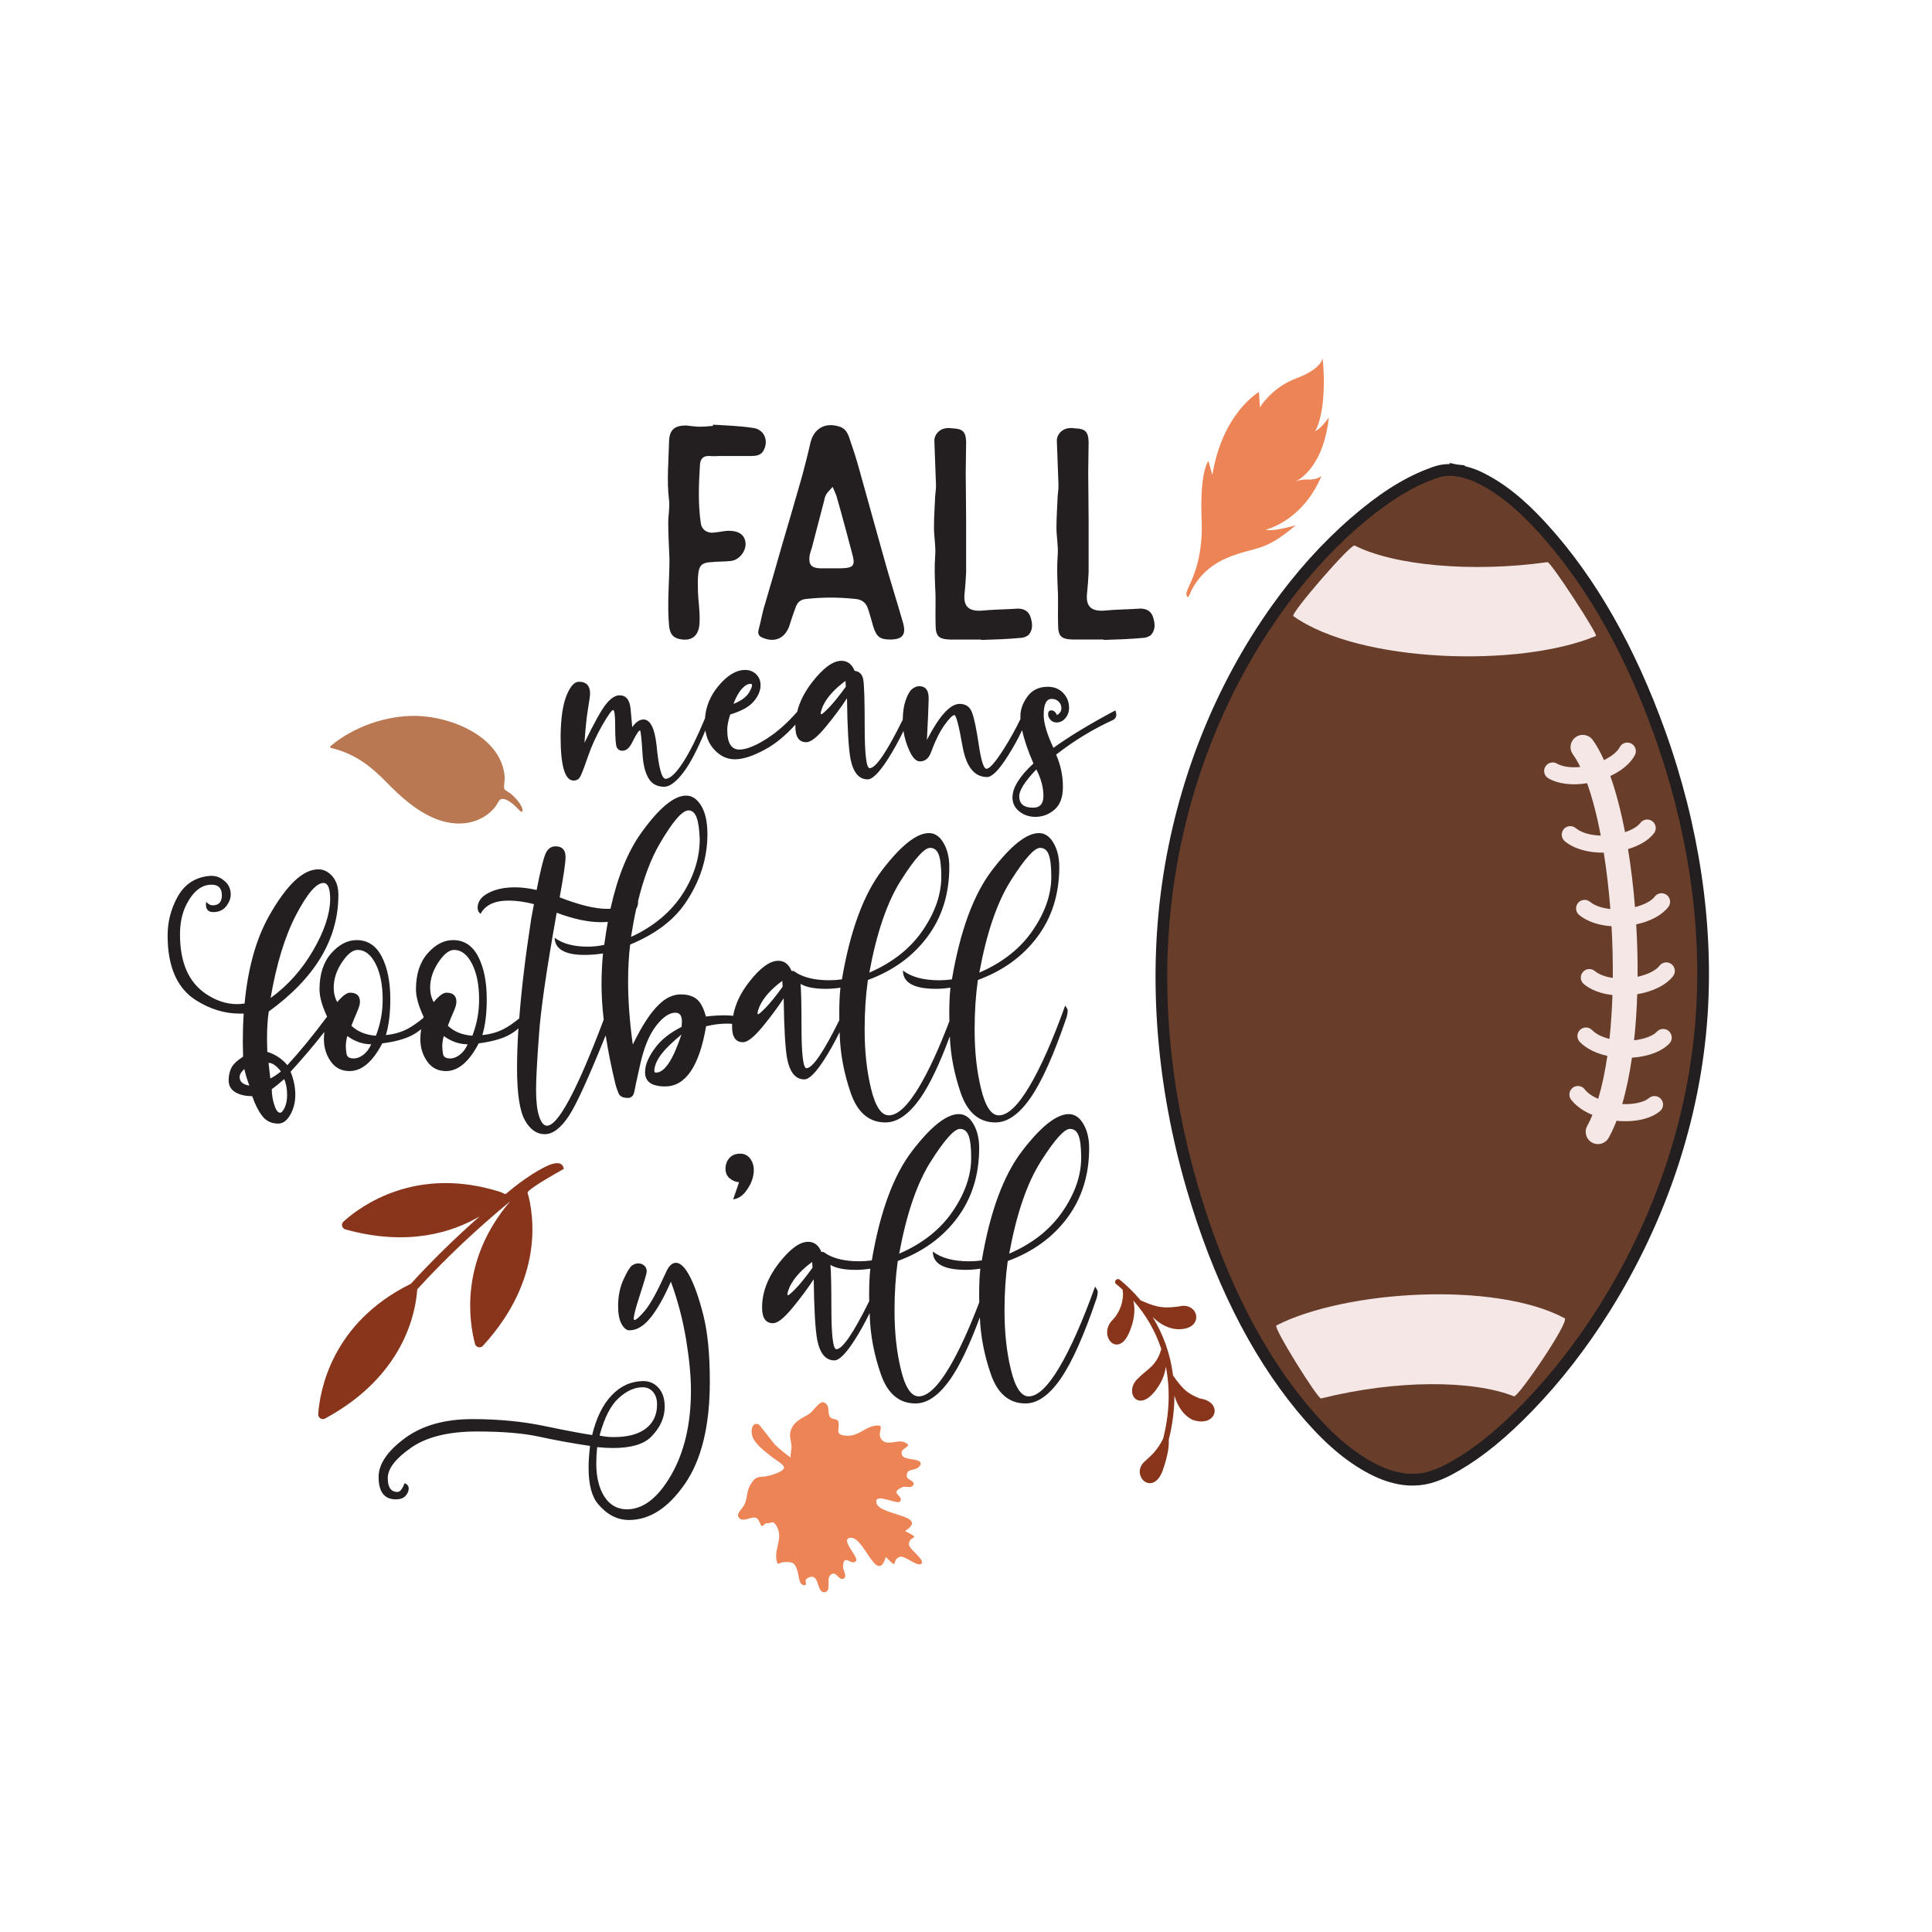 <?xml version="1.0" encoding="utf-8"?>
<!-- Generator: Adobe Illustrator 23.0.2, SVG Export Plug-In . SVG Version: 6.00 Build 0)  -->
<svg version="1.1" id="Layer_1" xmlns="http://www.w3.org/2000/svg" xmlns:xlink="http://www.w3.org/1999/xlink" x="0px" y="0px"
	 viewBox="0 0 1200 1200" style="enable-background:new 0 0 1200 1200;" xml:space="preserve">
<style type="text/css">
	.st0{fill:#231F20;}
	.st1{fill:#ED8456;}
	.st2{fill:#BA7852;}
	.st3{fill:#89351B;}
	.st4{fill:#683D2A;}
	.st5{fill:#F4E7E6;}
</style>
<path class="st0" d="M428.54,792.96c-2.99-5.74-5.89-8.61-8.7-8.61c-2.44,0-4.52,2.01-6.23,6.04c-5.38,11.85-9.71,19.72-13.01,23.63
	c-3.3,3.91-5.5,5.86-6.59,5.86c-0.25,0-0.37-0.3-0.37-0.92c0-1.83,1.1-6.17,3.3-13.01c3.17-9.77,4.76-15.14,4.76-16.12
	c0-1.58-0.52-2.84-1.56-3.75c-1.04-0.92-2.29-1.37-3.76-1.37c-1.22,0-2.47,0.43-3.76,1.28c-1.28,0.86-3.05,3.73-5.31,8.61
	c-2.26,4.89-3.39,10.44-3.39,16.67c0,4.89,0.73,8.61,2.2,11.17c1.47,2.57,3.05,3.85,4.76,3.85c4.64,0,9.07-2.66,13.28-7.97
	c4.21-5.31,8.4-12.73,12.55-22.26c4.27,11.72,7.42,23.7,9.43,35.91c2.02,12.21,3.02,22.78,3.02,31.69
	c0,20.76-4.09,38.26-12.27,52.49c-8.18,14.23-17.4,21.34-27.66,21.34c-5.98-0.12-10.63-2.81-13.92-8.06
	c-3.3-5.25-4.95-12.03-4.95-20.33c0-3.18,0.18-6.59,0.55-10.26c3.54,0.37,6.84,0.55,9.89,0.55c10.99,0,18.81-2.26,23.45-6.78
	c5.74-5.74,8.61-12.03,8.61-18.87c0-4.89-1.25-8.76-3.76-11.63c-2.5-2.87-5.71-4.3-9.62-4.3c-7.57,0.12-14.11,3.08-19.6,8.88
	c-5.5,5.8-9.53,14.01-12.09,24.64c-5.98-0.86-15.85-2.72-29.59-5.59c-13.74-2.87-28.67-4.3-44.79-4.3c-17.34,0-31.39,4-42.13,12
	c-10.75,8-16.12,15.97-16.12,23.91c0,9.28,3.54,13.92,10.63,13.92c2.81,0,4.85-0.73,6.14-2.2c1.28-1.47,1.92-2.99,1.92-4.58
	c0-1.47-0.85-2.56-2.56-3.3c-1.34,3.66-2.81,5.5-4.4,5.5c-4.03,0-6.05-2.87-6.05-8.61c0-5.86,4.83-12.15,14.47-18.87
	c9.65-6.72,23.27-10.08,40.85-10.08c16,0,28.88,1.07,38.65,3.21c9.77,2.14,20.33,4.06,31.69,5.77c-0.61,5.01-0.92,9.53-0.92,13.56
	c0,10.5,2.02,18.07,6.05,22.72c5.5,6.47,11.85,9.71,19.05,9.71c12.82,0,24.39-7.48,34.72-22.44c10.32-14.96,15.48-36.12,15.48-63.48
	c0-16.85-1.31-30.5-3.94-40.94C434.34,806.79,431.53,798.7,428.54,792.96z M384.21,868.43c4.95-4.52,9.92-6.78,14.93-6.78
	c2.68,0,4.85,0.98,6.5,2.93c1.65,1.95,2.47,4.52,2.47,7.69c0,6.47-2.32,11.48-6.96,15.02c-4.64,3.54-11.3,5.31-19.97,5.31
	c-2.93,0-5.86-0.31-8.79-0.92C375.32,880.71,379.26,872.95,384.21,868.43z M465.91,719.59c1.53,2.02,2.29,4.37,2.29,7.05
	c0,4.4-1.53,8.67-4.58,12.82c-2.2,3.18-4.95,5.01-8.24,5.5l3.66-10.63c-2.32-0.24-4.31-1.1-5.95-2.56
	c-1.65-1.47-2.47-3.42-2.47-5.86c0-2.56,0.79-4.76,2.38-6.59c1.59-1.83,3.85-2.75,6.78-2.75
	C462.34,716.57,464.38,717.57,465.91,719.59z M680.15,799.18c-7.82,21.74-15.27,38.53-22.35,50.38
	c-7.08,11.85-13.37,17.77-18.87,17.77c-4.64,0-8.31-5.47-10.99-16.4c-2.69-10.93-4.03-23.23-4.03-36.91
	c0-10.87,0.67-21.13,2.02-30.78c15.63-5.74,27.96-14.68,37-26.84c9.04-12.15,13.56-26.59,13.56-43.33c0-5.86-1.19-10.84-3.57-14.93
	c-2.38-4.09-5.4-6.14-9.07-6.14c-7.57,0-17.19,7.57-28.85,22.72c-11.66,15.14-20.06,37.86-25.19,68.15
	c-2.56,0.37-5.19,0.55-7.88,0.55c-9.77,0-17.28-2.02-22.53-6.05c0,7.57,6.84,11.36,20.52,11.36c2.81,0,5.8-0.24,8.98-0.73
	c-0.49,4.4-0.73,9.65-0.73,15.75c0,1.64,0.03,3.36,0.07,5.14c-6.51,17.08-12.76,30.65-18.75,40.66
	c-7.08,11.85-13.37,17.77-18.87,17.77c-4.64,0-8.31-5.47-10.99-16.4c-2.69-10.93-4.03-23.23-4.03-36.91
	c0-10.87,0.67-21.13,2.02-30.78c15.63-5.74,27.97-14.68,37-26.84c9.04-12.15,13.56-26.59,13.56-43.33c0-5.86-1.19-10.84-3.57-14.93
	c-2.38-4.09-5.4-6.14-9.07-6.14c-7.57,0-17.19,7.57-28.85,22.72c-11.66,15.14-20.06,37.86-25.19,68.15
	c-2.56,0.37-5.19,0.55-7.88,0.55c-8.38,0-15.08-1.49-20.13-4.45c-0.4-0.36-0.85-0.66-1.37-0.89c-0.34-0.23-0.7-0.45-1.03-0.7
	c0,0.13,0.02,0.24,0.02,0.36c-0.3-0.08-0.61-0.14-0.94-0.18c-1.71-4.15-4.46-6.23-8.24-6.23c-5.25,0-11.33,4.46-18.23,13.37
	c-6.9,8.92-10.35,18.08-10.35,27.48c0,6.47,2.26,9.71,6.78,9.71c2.81,0,6.81-3.14,12-9.43c5.19-6.29,9.62-12.24,13.28-17.86
	c0.24,18.69,0.98,31.27,2.2,37.74c1.71,8.43,5.25,12.64,10.63,12.64c2.93,0,6.99-4,12.18-12c3.42-5.27,6.66-11.06,9.73-17.36
	c0.02,0.51,0.04,1,0.07,1.51c0.37,12.09,2.66,24.21,6.87,36.36c4.21,12.15,11.39,18.23,21.53,18.23c7.45,0,14.72-5.1,21.8-15.3
	c5.78-8.32,11.84-21.05,18.19-38.19c0.47,11.72,2.73,23.48,6.81,35.26c4.21,12.15,11.39,18.23,21.53,18.23
	c7.45,0,14.72-5.1,21.8-15.3c7.08-10.2,14.59-27.02,22.53-50.47c0.37-1.59,0.55-2.81,0.55-3.66
	C681.68,801.45,681.13,800.41,680.15,799.18z M646.44,721.42c8.55-13.49,14.59-20.24,18.14-20.24c2.56,0,4.37,1.44,5.4,4.3
	c1.04,2.87,1.56,7.42,1.56,13.65c0,10.99-3.85,22.11-11.54,33.34c-7.69,11.24-18.75,19.97-33.16,26.2
	C631.36,754,637.89,734.92,646.44,721.42z M578.12,721.42c8.55-13.49,14.59-20.24,18.14-20.24c2.56,0,4.37,1.44,5.4,4.3
	c1.04,2.87,1.56,7.42,1.56,13.65c0,10.99-3.85,22.11-11.54,33.34c-7.69,11.24-18.75,19.97-33.16,26.2
	C563.03,754,569.57,734.92,578.12,721.42z M494.21,800.38c-2.69,2.75-4.28,4.12-4.76,4.12c-0.25,0-0.37-0.18-0.37-0.55
	c0-0.85,0.43-2.32,1.28-4.4c2.56-5.5,7.26-10.75,14.11-15.75l0.18,3.66C500.38,793.32,496.9,797.63,494.21,800.38z M519.49,838.02
	c-2.08,0-3.11-8.73-3.11-26.2c0-12.81-0.19-21.52-0.57-26.16c3.41,2.05,8.66,3.08,15.78,3.08c2.81,0,5.8-0.24,8.98-0.73
	c-0.49,4.4-0.73,9.65-0.73,15.75c0,1.41,0.02,2.9,0.05,4.42C530.05,828.07,523.26,838.02,519.49,838.02z"/>
<path class="st0" d="M661.59,624.63c-7.82,21.74-15.27,38.53-22.35,50.38c-7.08,11.85-13.37,17.77-18.87,17.77
	c-4.64,0-8.31-5.47-10.99-16.4c-2.69-10.93-4.03-23.23-4.03-36.91c0-10.87,0.67-21.13,2.02-30.78c15.63-5.74,27.96-14.68,37-26.84
	c9.04-12.15,13.56-26.59,13.56-43.33c0-5.86-1.19-10.84-3.57-14.93c-2.38-4.09-5.4-6.14-9.07-6.14c-7.57,0-17.19,7.57-28.85,22.72
	c-11.66,15.14-20.06,37.86-25.19,68.15c-2.57,0.37-5.19,0.55-7.88,0.55c-9.77,0-17.28-2.02-22.53-6.05
	c0,7.57,6.84,11.36,20.52,11.36c2.81,0,5.8-0.24,8.98-0.73c-0.49,4.4-0.73,9.65-0.73,15.75c0,1.64,0.03,3.36,0.07,5.14
	c-6.51,17.08-12.76,30.64-18.75,40.66c-7.08,11.85-13.37,17.77-18.87,17.77c-4.64,0-8.31-5.47-10.99-16.4
	c-2.69-10.93-4.03-23.23-4.03-36.91c0-10.87,0.67-21.13,2.02-30.78c15.63-5.74,27.96-14.68,37-26.84
	c9.04-12.15,13.56-26.59,13.56-43.33c0-5.86-1.19-10.84-3.57-14.93c-2.38-4.09-5.4-6.14-9.07-6.14c-7.57,0-17.19,7.57-28.85,22.72
	c-11.66,15.14-20.06,37.86-25.19,68.15c-2.56,0.37-5.19,0.55-7.88,0.55c-8.38,0-15.08-1.49-20.13-4.45
	c-0.4-0.36-0.85-0.66-1.37-0.89c-0.34-0.23-0.7-0.45-1.03-0.7c0,0.13,0.02,0.24,0.02,0.36c-0.3-0.08-0.61-0.14-0.94-0.18
	c-1.71-4.15-4.46-6.23-8.24-6.23c-5.25,0-11.33,4.46-18.23,13.37c-5.25,6.78-8.5,13.7-9.75,20.77c-2.09-0.16-3.95-0.25-5.54-0.25
	c-3.66,0-7.45,0.25-11.36,0.73c-1.35-4.76-2.99-8.12-4.95-10.08c-2.44-2.44-5.98-3.66-10.63-3.66c-4.89,0-9.47,2.14-13.74,6.41
	c-5.13,4.89-10.5,13.13-16.12,24.73c-1.96-14.04-2.93-27.17-2.93-39.39c0-7.94,0.43-15.51,1.28-22.72
	c15.39-6.35,26.75-14.84,34.07-25.46c9.28-13.56,13.92-27.91,13.92-43.05c0-7.57-1.28-13.46-3.85-17.68
	c-2.56-4.21-5.68-6.32-9.34-6.32c-7.57,0-16.89,7.73-27.94,23.17c-8.38,11.72-14.74,27.42-19.08,47.11
	c-0.67,0.04-1.36,0.06-2.08,0.06c-7.45,0-17.28-2.38-29.49-7.14c2.44-13.19,3.66-21.55,3.66-25.1c0-4.4-2.08-6.59-6.23-6.59
	c-2.81,0-4.89,1.56-6.23,4.67c-1.35,3.11-3.18,10.6-5.5,22.44c-4.89-1.1-9.41-1.65-13.56-1.65c-4.64,0-8.79,0.61-12.46,1.83
	c-7.08,2.44-10.63,6.11-10.63,10.99c0,1.47,0.61,2.69,1.83,3.66c2.93-5.5,8.73-8.24,17.4-8.24c4.76,0,10.01,0.73,15.75,2.2
	l-1.65,8.79c-3.61,23.38-6.1,44.11-7.49,62.21c-3.59,2.89-6.75,5.07-9.46,6.48c-3.97,2.08-8.46,3.36-13.46,3.85
	c1.83-5.98,2.75-13.37,2.75-22.17c0-10.87-1.77-19.72-5.31-26.56c-3.54-6.84-8.73-10.26-15.57-10.26c-5.74,0-11.02,2.75-15.85,8.24
	c-4.82,5.5-7.24,12.95-7.24,22.35c0,4.64,1.59,10.32,4.76,17.04c-0.06,0.25-0.12,0.49-0.18,0.74c-3.74,3.04-7.01,5.31-9.81,6.77
	c-3.97,2.08-8.46,3.36-13.46,3.85c1.83-5.98,2.75-13.37,2.75-22.17c0-10.87-1.77-19.72-5.31-26.56
	c-3.54-6.84-8.73-10.26-15.57-10.26c-5.74,0-11.02,2.75-15.85,8.24c-4.82,5.5-7.24,12.95-7.24,22.35c0,4.62,1.58,10.27,4.72,16.95
	c-8.89,11.89-17.12,21.94-24.69,30.13c-3.42-4.03-7.57-6.78-12.46-8.24l-0.18-7.69c0-7.08,0.37-12.88,1.1-17.4
	c28.82-20.88,43.23-45,43.23-72.36c0-4.88-1.25-8.76-3.76-11.63c-2.5-2.87-5.4-4.3-8.7-4.3c-9.53,0-19.72,9.65-30.59,28.94
	c-8.06,14.29-13.13,32.42-15.21,54.41c-1.96,0.25-3.48,0.37-4.58,0.37c-6.6,0-13.01-2.08-19.24-6.23c-10.87-7.21-16.3-19.54-16.3-37
	c0-6.72,1.16-12.58,3.48-17.59c4.27-8.91,9.65-13.37,16.12-13.37c4.27,0,6.41,2.2,6.41,6.59c0,4.15-1.9,6.23-5.68,6.23
	c-1.47,0-2.81-0.73-4.03-2.2l-0.18,1.65c0,3.18,1.53,4.76,4.58,4.76c3.66,0,6.47-1.4,8.43-4.21c1.59-2.2,2.38-4.46,2.38-6.78
	c0-3.66-1.47-6.6-4.4-8.79c-2.2-1.83-4.76-2.75-7.69-2.75c-1.1,0-2.26,0.12-3.48,0.37c-7.82,1.35-13.71,5.71-17.68,13.1
	c-3.97,7.39-5.95,15.24-5.95,23.54c0,19.3,5.8,32.67,17.4,40.12c8.79,5.62,17.89,8.43,27.3,8.43h2.56
	c-0.37,5.62-0.55,11.54-0.55,17.77l0.18,8.98c-3.79,2.44-6.23,4.79-7.33,7.05c-1.1,2.26-1.65,4.79-1.65,7.6
	c0,3.3,1.37,5.77,4.12,7.42c2.75,1.65,6.26,2.47,10.53,2.47c1.59,4.76,3.6,8.79,6.05,12.09c2.44,3.3,5.8,4.95,10.08,4.95
	c2.93,0,5.43-1.83,7.51-5.5c2.08-3.66,3.11-7.81,3.11-12.46c0-4.64-0.98-9.4-2.93-14.29c7.43-8.06,14.41-16.29,20.97-24.69
	c-0.18,1.61-0.27,3.12-0.27,4.54c0,5.13,1.41,9.71,4.21,13.74c2.81,4.03,6.71,6.04,11.72,6.04c7.57,0,14.35-5.74,20.33-17.22
	c7.57-0.98,13.56-2.56,17.95-4.76c2.25-1.12,4.3-2.47,6.16-4.04c-0.32,2.25-0.48,4.33-0.48,6.24c0,5.13,1.41,9.71,4.21,13.74
	c2.81,4.03,6.71,6.04,11.72,6.04c7.57,0,14.35-5.74,20.33-17.22c7.57-0.98,13.56-2.56,17.95-4.76c2.48-1.24,4.71-2.76,6.73-4.54
	c-0.58,8.91-0.87,17.15-0.87,24.69c0,15.75,1.62,26.53,4.85,32.33c3.23,5.8,7.36,8.7,12.37,8.7c5.13,0,10.26-4,15.39-12
	c4.53-7.06,12.01-23.53,22.44-49.39c1.45,9.51,3.49,19.71,6.14,30.62c0.49,1.83,1.13,3.66,1.92,5.5c0.79,1.83,2.72,2.75,5.77,2.75
	c2.2,0,3.54-1.4,4.03-4.21c0.12-0.98,1.34-6.62,3.66-16.95c2.32-10.32,5.59-18.2,9.8-23.63c4.21-5.43,8.21-8.15,12-8.15
	c2.69,0,4.03,1.83,4.03,5.5l-0.18,3.3c-7.21,3.66-12.58,7.88-16.12,12.64c-4.4,5.74-6.59,10.93-6.59,15.57
	c0,5.86,4.15,8.79,12.46,8.79c12.7,0,21.19-12.46,25.46-37.37c4.52-1.1,8.85-1.65,13.01-1.65c0.96,0,2.02,0.05,3.15,0.16
	c-0.02,0.56-0.04,1.12-0.04,1.68c0,6.47,2.26,9.71,6.78,9.71c2.81,0,6.81-3.14,12-9.43c5.19-6.29,9.62-12.24,13.28-17.86
	c0.24,18.69,0.98,31.27,2.2,37.74c1.71,8.43,5.25,12.64,10.63,12.64c2.93,0,6.99-4,12.18-12c3.42-5.27,6.66-11.06,9.73-17.36
	c0.02,0.51,0.04,1,0.07,1.51c0.37,12.09,2.66,24.21,6.87,36.36c4.21,12.15,11.39,18.23,21.53,18.23c7.45,0,14.71-5.1,21.8-15.3
	c5.78-8.32,11.84-21.05,18.19-38.19c0.47,11.72,2.73,23.48,6.81,35.26c4.21,12.15,11.39,18.23,21.53,18.23
	c7.45,0,14.71-5.1,21.8-15.3c7.08-10.2,14.59-27.02,22.53-50.47c0.37-1.59,0.55-2.81,0.55-3.66
	C663.12,626.89,662.57,625.85,661.59,624.63z M627.88,546.86c8.55-13.49,14.59-20.24,18.14-20.24c2.56,0,4.37,1.44,5.4,4.3
	c1.04,2.87,1.56,7.42,1.56,13.65c0,10.99-3.85,22.11-11.54,33.34c-7.69,11.24-18.75,19.97-33.16,26.2
	C612.8,579.44,619.33,560.36,627.88,546.86z M559.55,546.86c8.55-13.49,14.59-20.24,18.14-20.24c2.56,0,4.37,1.44,5.4,4.3
	c1.04,2.87,1.56,7.42,1.56,13.65c0,10.99-3.85,22.11-11.54,33.34c-7.7,11.24-18.75,19.97-33.16,26.2
	C544.47,579.44,551,560.36,559.55,546.86z M183.92,568.21c6.9-13.19,12.55-19.78,16.95-19.78c2.81,0,4.21,3.36,4.21,10.08
	c-0.12,9.28-3.66,19.91-10.63,31.88c-6.96,11.97-15.75,21.8-26.38,29.49C171.74,598.62,177.02,581.4,183.92,568.21z M148.84,668.96
	c0-1.59,0.98-3.23,2.93-4.95c0.73,3.3,1.77,6.72,3.11,10.26C150.86,673.66,148.84,671.89,148.84,668.96z M166.8,660.17h0.18
	c2.2,0,4.7,1.77,7.51,5.31c-2.2,1.83-4.4,3.3-6.59,4.4L166.8,660.17z M176.87,687.83c-0.98,2.2-1.96,3.3-2.93,3.3
	c-1.35,0-2.54-1.62-3.57-4.85c-1.04-3.23-1.56-6.5-1.56-9.8c2.56-1.83,5.13-3.91,7.69-6.23c1.22,2.69,1.83,5.99,1.83,9.89
	C178.34,683.07,177.85,685.63,176.87,687.83z M225.69,655.13c-2.02,1.53-4,2.29-5.95,2.29c-2.69,0-4.19-0.94-4.49-2.84
	c-0.31-1.89-0.46-3.45-0.46-4.67c0-1.95,0.3-4.09,0.92-6.41c4.76,3.42,9.71,5.13,14.84,5.13
	C229.32,651.44,227.71,653.61,225.69,655.13z M233.48,643.32c-6.35-0.49-11.42-2.57-15.21-6.23c1.22-3.17,2.41-6.07,3.57-8.7
	c1.16-2.63,1.74-4.67,1.74-6.14c0-3.78-2.08-5.68-6.23-5.68c-1.96,0-4.58,1.96-7.88,5.86c-1.47-2.68-2.2-5.68-2.2-8.98
	c0-5.37,1.71-10.63,5.13-15.75c3.42-5.13,6.66-7.69,9.71-7.69c4.52,0,8.24,2.87,11.17,8.61c2.93,5.74,4.4,13.13,4.4,22.17
	C237.69,628.6,236.29,636.11,233.48,643.32z M285.6,655.13c-2.02,1.53-4,2.29-5.95,2.29c-2.69,0-4.19-0.94-4.49-2.84
	c-0.31-1.89-0.46-3.45-0.46-4.67c0-1.95,0.3-4.09,0.92-6.41c4.76,3.42,9.71,5.13,14.84,5.13
	C289.23,651.44,287.61,653.61,285.6,655.13z M293.38,643.32c-6.35-0.49-11.42-2.57-15.21-6.23c1.22-3.17,2.41-6.07,3.57-8.7
	c1.16-2.63,1.74-4.67,1.74-6.14c0-3.78-2.08-5.68-6.23-5.68c-1.96,0-4.58,1.96-7.88,5.86c-1.47-2.68-2.2-5.68-2.2-8.98
	c0-5.37,1.71-10.63,5.13-15.75c3.42-5.13,6.66-7.69,9.71-7.69c4.52,0,8.24,2.87,11.17,8.61c2.93,5.74,4.4,13.13,4.4,22.17
	C297.59,628.6,296.19,636.11,293.38,643.32z M409.7,524.15c8.06-13.86,14.04-20.79,17.95-20.79c2.2,0,3.85,1.41,4.95,4.21
	c1.1,2.81,1.77,7.27,2.02,13.37c0,11.6-3.42,22.84-10.26,33.71c-7.33,11.6-18.14,20.7-32.42,27.3c0.95-6.18,2.03-12.02,3.25-17.52
	c0.76-1.26,1.15-2.63,1.15-4.1c0-0.22-0.02-0.44-0.04-0.65C399.79,545.37,404.26,533.52,409.7,524.15z M339.73,699.19
	c-1.96,0-3.57-1.92-4.85-5.77c-1.28-3.85-1.92-9.37-1.92-16.58c0-6.59,0.61-18.01,1.83-34.26c0.98-14.9,4.64-40.12,10.99-75.66
	c10.38,3.91,19.54,5.86,27.48,5.86c1.48,0,2.91-0.07,4.29-0.2c-0.7,3.84-1.35,7.81-1.91,11.93l-0.37,2.38
	c-3.42,0.73-6.84,1.1-10.26,1.1c-8.67,0-15.51-1.83-20.52-5.5c0.25,7.08,6.47,10.63,18.69,10.63c3.54,0,7.33-0.3,11.36-0.92
	c-0.61,6.47-0.92,12.89-0.92,19.23c0,6.78,0.45,14.08,1.35,21.91C358.38,677.24,346.64,699.19,339.73,699.19z M407.51,666.21
	c-0.73,0-1.1-0.3-1.1-0.92c0-3.17,1.53-6.78,4.58-10.81c2.56-3.3,6.66-7.26,12.27-11.91C418.01,658.34,412.76,666.21,407.51,666.21z
	 M475.65,625.82c-2.69,2.75-4.28,4.12-4.76,4.12c-0.25,0-0.37-0.18-0.37-0.55c0-0.85,0.43-2.32,1.28-4.4
	c2.56-5.5,7.26-10.75,14.11-15.75l0.18,3.66C481.82,618.77,478.34,623.07,475.65,625.82z M500.93,663.47
	c-2.08,0-3.11-8.73-3.11-26.2c0-12.81-0.19-21.52-0.57-26.16c3.41,2.05,8.66,3.08,15.78,3.08c2.81,0,5.8-0.24,8.98-0.73
	c-0.49,4.4-0.73,9.65-0.73,15.75c0,1.41,0.02,2.9,0.05,4.42C511.49,653.52,504.7,663.47,500.93,663.47z"/>
<path class="st0" d="M692.78,441.23c-15.63,8.31-28.46,16.06-38.47,23.27c-4.03-8.55-6.05-15.39-6.05-20.52
	c0-6.59,1.65-9.89,4.95-9.89c1.71,0,3.14,0.55,4.3,1.65c1.16,1.1,1.74,2.5,1.74,4.21c0,1.71-0.92,3.11-2.75,4.21
	c-0.86-1.95-2.02-2.93-3.48-2.93c-1.35,0-2.02,0.8-2.02,2.38c0,1.22,0.49,2.38,1.47,3.48c0.98,1.1,2.26,1.65,3.85,1.65
	c2.08,0,3.88-0.88,5.4-2.66c1.53-1.77,2.29-3.94,2.29-6.5c0-3.54-1.22-6.6-3.66-9.16c-2.44-2.56-5.62-3.85-9.53-3.85
	c-5.5,0-9.71,2.02-12.64,6.05c-2.93,4.03-4.4,8.12-4.4,12.27c0,0.54,0.02,1.11,0.05,1.69c-3.11,6.45-6.61,12.73-10.49,18.83
	c-5.13,8.06-8.67,12.09-10.63,12.09c-1.71,0-3.3-4.95-4.76-14.84c-1.47-9.89-2.87-16.61-4.21-20.15c-1.35-3.54-3.91-5.31-7.69-5.31
	c-5.86,0-12.64,7.45-20.33,22.35c0.61-11.36,0.98-19.97,1.1-25.83c0-5.01-1.96-7.51-5.86-7.51c-1.47,0-2.93,0.58-4.4,1.74
	c-1.47,1.16-2.81,3.48-4.03,6.96c-1.14,3.25-1.74,7.29-1.82,12.09c-9.9,20.08-16.75,30.13-20.53,30.13c-2.08,0-3.11-8.73-3.11-26.2
	c0-16.24-0.31-25.92-0.92-29.04c-0.61-3.11-2.38-4.85-5.31-5.22c-1.71-4.15-4.46-6.23-8.24-6.23c-5.25,0-11.33,4.46-18.23,13.37
	c-4.64,6-7.72,12.11-9.24,18.33c-6.16,6.95-12.31,12.42-18.43,16.38c-7.27,4.7-13.1,7.05-17.49,7.05c-2.44,0-4.31-1.01-5.59-3.02
	c-1.28-2.02-1.92-5.16-1.92-9.43c0-2.32,0.61-5.43,1.83-9.34c6.96-2.08,11.84-4.79,14.66-8.15c2.81-3.36,4.21-6.69,4.21-9.98
	c0-2.81-0.92-5.1-2.75-6.87c-1.83-1.77-4.09-2.66-6.78-2.66c-5.62,0-11.21,3.36-16.76,10.08c-4.95,5.99-7.69,12.65-8.23,19.99
	c-4.7,11.31-9.07,20.15-13.11,26.54c-4.64,7.33-8.43,10.99-11.36,10.99c-2.44,0-4.34-7.14-5.68-21.43
	c-1.22-10.26-3.91-15.39-8.06-15.39c-2.44,0-4.76,1.59-6.96,4.76l-1.1-11.91c-0.61-5.25-2.87-7.88-6.78-7.88
	c-2.69,0-5.5,1.83-8.43,5.5c-2.93,3.66-7.39,11.66-13.37,24c0.61-9.04,1.34-16.09,2.2-21.16c0.85-5.07,1.28-8.21,1.28-9.43
	c0-4.88-2.32-7.33-6.96-7.33c-2.81,0-5.38,2.87-7.69,8.61c-2.32,5.74-3.54,14.23-3.66,25.46c0,18.2,2.68,27.3,8.06,27.3
	c1.71,0,2.99-0.64,3.85-1.92c0.85-1.28,2.47-5.4,4.85-12.37c2.38-6.96,5.4-13.62,9.07-19.97c3.66-6.35,5.92-9.53,6.78-9.53
	c0.85,0,1.28,3.18,1.28,9.53c0,7.94,0.37,12.55,1.1,13.83c0.73,1.28,1.83,1.92,3.3,1.92c2.32,0,4.27-1.53,5.86-4.58
	c2.69-5.37,4.4-8.06,5.13-8.06c0.49,0,1.04,5.07,1.65,15.21c0.37,6.11,1.59,10.93,3.66,14.47c2.08,3.54,5.31,5.31,9.71,5.31
	c3.66,0,7.88-3.27,12.64-9.8c3.88-5.32,8.21-13.72,12.99-25.17c0.7,4.58,2.44,8.45,5.24,11.61c3.72,4.21,8.09,6.32,13.1,6.32
	c5.13,0,11.51-2.11,19.14-6.32c6.29-3.47,12.44-8.57,18.44-15.24c-0.01,0.41-0.03,0.82-0.03,1.23c0,6.47,2.26,9.71,6.78,9.71
	c2.81,0,6.81-3.14,12-9.43c5.19-6.29,9.62-12.24,13.28-17.86c0.24,18.69,0.98,31.27,2.2,37.74c1.71,8.43,5.25,12.64,10.63,12.64
	c2.93,0,6.99-4,12.18-12c3.54-5.46,6.9-11.5,10.08-18.07c0.63,4.31,1.94,8.6,3.94,12.85c1.95,4.03,4.03,6.05,6.23,6.05
	c3.17,0,5.43-1.77,6.78-5.31c2.81-7.57,5.68-13.37,8.61-17.4s4.95-6.05,6.05-6.05s2.78,6.41,5.04,19.24
	c2.26,12.82,7.36,19.24,15.3,19.24c3.05,0,7.33-4.33,12.82-13.01c3.6-5.69,6.57-11.05,8.91-16.11c1.23,5.79,3.57,12.68,7.03,20.69
	c-8.67,8.06-13.01,15.08-13.01,21.07c0,3.54,1.41,6.44,4.21,8.7c2.81,2.26,6.17,3.39,10.08,3.39c4.4,0,8.33-1.5,11.82-4.49
	s5.22-7.72,5.22-14.2c0-6.84-1.41-13.49-4.21-19.97c11.11-8.67,22.96-15.88,35.54-21.62c1.22-0.73,1.83-1.77,1.83-3.11
	C693.33,443.12,693.14,442.21,692.78,441.23z M460.77,427.85c1.89-2.08,3.69-3.11,5.4-3.11c0.61,0,0.92,0.31,0.92,0.92
	c0,0.73-0.37,1.77-1.1,3.11c-1.59,3.54-5.07,6.35-10.44,8.43C457.13,433.05,458.87,429.93,460.77,427.85z M514.9,439.49
	c-2.69,2.75-4.28,4.12-4.76,4.12c-0.25,0-0.37-0.18-0.37-0.55c0-0.85,0.43-2.32,1.28-4.4c2.56-5.5,7.26-10.75,14.11-15.75l0.18,3.66
	C521.06,432.43,517.58,436.74,514.9,439.49z M641.67,501.68c-5.74,0-8.61-2.38-8.61-7.14c0-3.66,3.54-9.22,10.63-16.67
	c2.93,5.74,4.4,11.24,4.4,16.49C648.08,499.24,645.94,501.68,641.67,501.68z"/>
<path class="st0" d="M434.77,288.53c-0.76,12.13-1.26,24.27,0.51,36.4c0.51,4.04,4.04,6.57,8.59,5.81c3.29-0.25,6.57-1.26,9.86-1.01
	c6.07,0.25,9.35,3.29,9.35,8.34c0,4.8-4.3,9.86-9.1,10.36c-4.3,0.51-8.34,0.25-12.64,0.76c-5.06,0.25-7.08,2.02-7.58,6.83
	c-0.51,3.79-0.25,7.84-0.25,11.63c0.25,6.07,1.26,12.13,1.01,18.2c0,7.08-3.03,12.13-10.62,11.38c-5.31-0.51-7.84-3.03-8.34-8.59
	c-1.26-13.9,0.25-27.55,0.25-41.46c-0.25-7.58-0.76-14.91-0.76-22.5c0-4.55,1.01-9.35,0.51-13.9c-1.52-12.39-0.25-24.52,0-36.65
	c0.25-7.08,3.29-9.86,10.62-9.86c2.78,0.25,5.56,0.76,8.34,0.76c2.78,0,5.56-0.25,8.34-0.51c0-0.25,0-0.51,0-0.76
	c8.34,0.51,16.68,0.76,24.77,2.02c6.83,0.76,9.86,7.58,6.83,13.65c-1.52,3.29-4.55,3.79-7.84,3.79c-6.32,0-12.64,0-19.21,0
	c-2.02,0-4.3,0.25-6.57,0C437.05,282.97,435.03,284.74,434.77,288.53z M560.91,386.86c2.02,7.33-0.25,10.36-8.09,10.36
	c-6.32,0-8.34-1.77-10.36-7.84c-1.01-3.54-2.02-7.33-3.29-11.12c-1.26-4.3-4.3-6.07-8.59-6.32c-9.86-1.01-19.46-1.01-29.07,0
	c-4.04,0.25-6.07,1.77-7.33,5.31c-1.52,4.04-2.78,7.84-4.04,11.88c-2.78,7.33-8.85,10.11-16.18,7.08c-2.27-0.76-3.54-2.27-2.78-5.06
	c1.26-4.55,2.02-9.1,3.29-13.65c3.79-12.89,7.58-25.78,11.12-38.42c4.3-14.66,8.59-29.07,12.64-43.48
	c1.77-6.57,3.54-13.4,5.06-20.22c2.02-9.1,9.1-13.4,18.2-10.36c3.29,1.01,4.8,3.54,5.81,6.32c2.28,6.57,4.55,13.4,6.32,19.97
	c4.8,16.94,9.35,33.87,14.16,50.81C551.81,357.04,556.61,371.95,560.91,386.86z M529.31,343.89c-3.03-11.38-6.07-23-9.35-34.38
	c-0.51-2.27-1.77-4.55-2.78-7.08c-4.3,4.55-4.55,4.8-5.56,9.61c-2.53,9.35-4.8,18.71-7.33,28.06c-0.51,1.77-1.26,3.54-1.52,5.56
	c-0.51,5.06,1.26,7.08,6.32,7.33c4.55,0,9.1,0,13.4,0C530.32,352.74,531.34,351.22,529.31,343.89z M632.19,378.02
	c-7.33,0.51-14.91,0.51-22.5,1.26c-7.84,0.51-11.37-2.53-10.62-10.36c0.51-4.55,0.76-8.85,1.01-13.4c0-10.62,0-21.49,0-32.1
	c0-10.11-0.25-19.97-0.25-29.83c0-6.57,0.25-12.89,0.25-19.21c-0.25-6.57-2.28-8.09-8.85-8.34c-1.26-0.25-2.78-0.25-4.04,0
	c-3.79,0.51-7.08,4.04-6.83,8.09c0.25,9.1,0.76,18.2,1.01,27.3c0,2.02-0.25,4.3-0.51,6.57c-0.25,6.57-0.76,13.14-0.76,19.72
	c0,5.81,1.26,11.63,0.76,17.44c-0.51,6.57-0.25,13.14,0,19.97c0.51,7.33,0,14.91,0.25,22.5c0,7.58,1.77,9.35,9.1,9.61
	c6.57,0,12.89,0,19.21,0v0.25c8.09-0.25,16.18-0.51,24.27-1.26c1.77,0,4.04-0.76,5.31-2.02c2.78-3.29,2.28-7.33,1.01-11.12
	C638.76,379.53,635.98,378.02,632.19,378.02z M716.11,383.07c-1.26-3.54-4.04-5.06-7.84-5.06c-7.33,0.51-14.91,0.51-22.5,1.26
	c-7.84,0.51-11.38-2.53-10.62-10.36c0.5-4.55,0.76-8.85,1.01-13.4c0-10.62,0-21.49,0-32.1c0-10.11-0.25-19.97-0.25-29.83
	c0-6.57,0.25-12.89,0.25-19.21c-0.25-6.57-2.28-8.09-8.85-8.34c-1.26-0.25-2.78-0.25-4.04,0c-3.79,0.51-7.08,4.04-6.83,8.09
	c0.25,9.1,0.76,18.2,1.01,27.3c0,2.02-0.25,4.3-0.51,6.57c-0.25,6.57-0.76,13.14-0.76,19.72c0,5.81,1.26,11.63,0.76,17.44
	c-0.51,6.57-0.25,13.14,0,19.97c0.51,7.33,0,14.91,0.25,22.5c0,7.58,1.77,9.35,9.1,9.61c6.57,0,12.89,0,19.21,0v0.25
	c8.09-0.25,16.18-0.51,24.27-1.26c1.77,0,4.04-0.76,5.31-2.02C717.88,390.91,717.37,386.86,716.11,383.07z"/>
<path class="st1" d="M495.6,976.81c0.44,1.67,0.82,6.79,2.78,7.48c4.29,1.52,0.57-2.56,2.85-3.9c8.39-4.94,5.4,9.49,11.14,8.52
	c4.83-0.82-0.45-10.22,4.93-11.49c2.4-0.57,4.23,4.65,6.88,2.96c2.19-1.39-0.66-5.35-0.58-7.12c0.43-9.09,4.8-0.5,8.04-3.6
	c2.18-2.08-9.3-12.75-4.21-14.36c8.99-2.85,17.04,30.23,22.79,11.77c8.62,8.86,2.86,1.81,8.72-0.11c3.15-1.03,11.24,6.88,13.53,4.15
	c2-2.38-7.91-8.97-7.92-11.86c-0.02-6.12,8.82-2.57-2.39-8.28c15.97-10.53-17.97-9.26-17.92-18.35c0.03-5.36,13.63,2.46,15-0.18
	c1.93-3.72-7.25-4.97,1.25-8.74c1.88-0.83,5.75,1.15,6.84-1.49c1.02-2.48-3.91-3.13-4.08-4.94c-0.58-5.99,5.19-2.99,7.92-6.62
	c3.8-5.07-8.8-3.44-10.59-6.33c-3.33-5.38,8.13-5.44,1.08-8.55c-3.96-1.75-10.69,2.53-14.07-1.58c-3.67-4.45,3.62-10.12-4.66-8.54
	c-6.01,1.14-9.72,6.32-16.71,6.12c-9.39-0.28-3.47-5.03-5.9-9.5c-0.38-0.71-3.55-0.81-4.48-1.82c-2.07-2.25-0.54-5.64-2.18-7.84
	c-3.91-5.26-7.15,3.35-11.74,6.05c-4.14,2.43-8.61,4.2-10.59,9.36c-1.5,3.9,0.1,6.53,0.32,10.45c0.07,1.17-0.94,5.74-0.49,6.87
	c-3.46-2.38-6.44-4.87-9.55-7.77c-1.68-1.57-9.71-12.82-10.77-13.06c-4.18-0.95-4.52,4.63-3.48,7.72c1.68,4.98,8.1,9.45,12,12.67
	c1.64,1.35,7.82,4.83,7.62,6.76c-0.23,2.31-7.47,4.49-9.18,4.9c-6.5,1.58-7.91-0.74-11.68,5.62c-2.59,4.36-1.64,7.46-3.66,12.16
	c-1.31,3.06-6.39,6.32-2.86,8.94c2.87,2.13,7.49-2.01,10.48-0.26c1.29,0.76,2.52,4.63,2.88,4.72c1.54,0.4,1.78-1.65,3-1.6
	c3.97,0.16,4.09-2.38,6.62,2.23c3.74,6.8-1.39,13.41-0.4,19.78c0.83,5.34,1.25,2.2,4.97,2.09
	C492.71,970.06,494.03,970.73,495.6,976.81z"/>
<path class="st2" d="M324.53,503.58c0.26-3.42-4.99-8.73-7.27-10.57c-0.87-0.7-1.91-1.17-2.74-1.84c-1.56-1.28-1.13-0.3-1.36-2.02
	c-0.26-2.08,0.48-4.53,0.3-6.72c-2.04-24.99-33.31-37.32-54.73-37.78c-18.71-0.39-39.04,6.67-53.45,18.77
	c-0.34,0.28-0.29,0.98,0.2,1.09c14.44,3.44,24.46,10.95,34.59,21.38c8.74,8.99,18.79,18.02,30.57,22.7
	c9.23,3.67,19.89,4.27,28.79-0.6c3.35-1.84,6.32-4.36,8.6-7.44c1.22-1.65,1.82-4.23,3.87-4.31c3.74-0.14,8.52,4.64,10.62,6.99
	c0.36,0.4,0.69,0.66,1.18,0.92C324.03,504.32,324.5,503.97,324.53,503.58z"/>
<path class="st3" d="M255.03,797.46c0.02-0.02,0.07,0,0.1-0.02c13.39-14.66,27.69-28.62,42.78-41.92
	c-16.35,9.63-44.25,19-83.39,8.08c-2.15-0.61-2.83-3.39-1.16-4.88c10.72-9.68,45.2-35.02,97.49-18.35c1.13,0.36,2.83,1.67,3.49,1.09
	c5.5-4.73,17.42-14.07,27.33-18.07c6.95-2.45,8.16,0.56,8.51,2.65c-15.9,8.84-22.76,13.77-22.49,14.73
	c3.74,13.12,10.64,53.34-27.76,95.16c-1.52,1.65-4.32,0.99-4.88-1.16c-3.53-13.17-9.91-51.54,21.88-88.64
	c-20.65,17.08-40.05,35.27-57.78,54.68c-0.91,14.14-7.96,53.64-57.26,80.27c-1.97,1.06-4.39-0.48-4.25-2.71
	C198.66,863.97,205.84,821.78,255.03,797.46z"/>
<path class="st1" d="M786.25,328.98c4.15,1.51,18.57-2.72,18.57-2.72c-20.33,17.23-24.1,12.66-42.39,20.15
	c-18.3,7.49-23.38,22.62-23.38,22.62s-1.6,3.98-2.17,0.17c-0.59-3.79,10.79-15.99,9.48-46.46c-1.27-30.48,4.24-36.41,4.24-36.41
	l2.44,8.64c6.28-38.54,28.92-51.51,28.92-51.51l0.58,9.59c0,0,7.24-12.38,22.85-18.17c15.6-5.79,16.14-12.48,16.14-12.48
	c3.11,34.02-4.72,45.52-4.72,45.52c4.62-2.47,8.49-8.62,8.53-8.63c-2.99,28.83-16.85,37.82-20.44,39.69
	c1.2-0.51,3.69-1.24,7.68-1.12c5.86,0.18,8.25-2.3,8.25-2.3C808.99,323.77,786.25,328.98,786.25,328.98z"/>
<path class="st3" d="M714.14,921.24c1.82,0.03,5.26-0.89,7.84-7.29c3.81-10.87,4.13-16.08,3.95-19.72
	c2.34-9.27,3.52-18.48,3.52-27.42c1.68,5.65,4.92,11.87,11.2,15.05c4.91,1.74,9.35,1.26,11.92-1.24c1.71-1.67,2.29-3.99,1.57-6.16
	c-1.03-3.1-4.34-5.23-9.06-5.88c-7.22-3.16-9.63-4.54-16.46-14.23c-1.67-13.16-5.94-25.35-12.71-36.31
	c4.44,4.25,10.43,7.98,17.52,7.53c4.55-0.25,7.85-2.06,9.09-4.98c0.99-2.31,0.52-4.97-1.2-6.94c-2.06-2.36-5.51-3.17-9.17-2.18
	c-7.81,0.92-12.14,1.45-23.34-3.67l-0.39-0.18c-3.89-4.67-8.21-8.95-12.86-12.75c-0.4-0.33-0.9-0.47-1.36-0.4
	c-0.13,0.02-0.26,0.05-0.37,0.09c-0.64,0.25-1.12,0.82-1.22,1.44c-0.1,0.57,0.13,1.1,0.62,1.5c1.43,1.17,2.76,2.39,4.07,3.57
	c0.9,6.66-1.49,13.83-6.25,18.76c-3.79,3.76-3.9,8.21-2.74,11.11c1.01,2.53,3.02,4.14,5.24,4.17c1.67,0.04,4.86-0.82,7.58-6.91
	c3.33-7.45,4.27-14.31,2.79-20.41c7.85,8.84,13.71,18.97,17.38,30.11c-2.09,7.71-5.86,10.82-9.84,14.11
	c-1.44,1.2-2.94,2.43-4.37,3.9c-3.74,3.23-4.38,7.18-3.72,9.82c0.54,2.16,2.02,3.69,3.94,4.12c1.7,0.37,5.26,0.16,9.82-5.45
	c3.98-4.92,6.35-10.13,7.01-15.53c2.78,14.27,2.23,29.24-1.66,44.62c-3.44,7.01-7.24,10.41-9.77,12.65
	c-0.65,0.58-1.22,1.09-1.69,1.57c-2.8,2.42-3.79,5.78-2.65,8.97C709.32,919.38,711.64,921.21,714.14,921.24z"/>
<path class="st0" d="M1034.11,453.47c-18.54-51.45-42.72-93.99-71.88-126.41c-9.6-10.68-22.79-24.04-39.67-32.7
	c-3.53-1.81-5.32-2.61-8.98-3.79c-1.3-0.42-2.58-0.79-3.84-1.1l0.04-0.45l-4.89-0.51l-4.38-0.95l-0.17,0.68
	c-5.42-0.01-9.18,1.27-14.12,3.19c-15.19,5.89-30.22,15.55-47.3,30.39c-17.81,15.47-34.36,33.89-49.18,54.74
	c-35.53,49.98-59.05,109.61-68,172.44c-8.61,60.37-3.3,126,15.34,189.8c16.33,55.87,39.4,102.16,68.58,137.56
	c14.43,17.51,27.75,29.41,41.91,37.44c7.49,4.25,13.78,6.67,21.03,8.1c1.95,0.38,3.98,0.64,6.06,0.75c4.7,0.26,9.43-0.2,13.78-1.35
	c6.92-1.95,12.11-4.55,18.24-8.13c14.66-8.54,29.06-20.33,45.29-37.1c17.33-17.9,33.38-38.55,47.71-61.37
	c35.4-56.39,56.45-119.74,60.88-183.2C1064.56,574.17,1055.41,512.6,1034.11,453.47z"/>
<path class="st4" d="M993.48,810.83c-13.53,21.55-29.06,41.87-46.77,60.17c-13.09,13.52-27.4,26.36-43.72,35.87
	c-5.74,3.35-10.48,5.7-16.54,7.4c-5.2,1.38-11.26,1.48-16.43,0.46c-7.01-1.38-12.7-3.81-18.84-7.29
	c-15.61-8.85-28.55-21.99-39.88-35.73c-32-38.84-53.19-86.99-67.2-134.96c-17.59-60.2-24-124.46-15.12-186.71
	c8.65-60.65,31.18-119.24,66.73-169.23c13.89-19.54,29.9-37.72,48.02-53.46c13.39-11.63,28.5-22.63,45.15-29.1
	c5.99-2.32,8.9-3.12,15.03-2.49c-0.52-0.04,2.19,0.38,2.82,0.52c1.55,0.34,3.09,0.76,4.6,1.25c3.16,1.02,4.63,1.67,7.89,3.34
	c14.54,7.46,26.73,19.03,37.57,31.09c31.79,35.35,54.42,79.53,70.44,124c20.11,55.83,30.17,115.7,26.03,175.05
	C1048.81,694.73,1027.37,756.83,993.48,810.83z"/>
<path class="st5" d="M1038.3,645.19c-0.15,1.09-0.63,2.09-1.38,2.89c-4.68,5-13.25,8.23-23.29,8.87
	c-1.51,10.42-3.51,20.14-6.05,28.81c7.11,0.29,13.58-1.11,16.62-3.71c1.48-1.27,3.47-1.57,5.19-0.98c0.86,0.3,1.65,0.82,2.29,1.56
	c1.12,1.31,1.53,3.09,1.11,4.75c-0.27,1.06-0.85,2.01-1.69,2.72c-5.7,4.88-15.8,7.13-27.04,6.04c-1.48,3.81-3.1,7.35-4.86,10.54
	c-2.03,3.68-6.66,5.03-10.35,2.99s-5.03-6.65-2.99-10.35c1.15-2.09,2.23-4.37,3.25-6.81c-5.58-2.31-10.18-5.54-13.21-9.43
	c-1.8-2.31-1.38-5.64,0.92-7.44c2.31-1.8,5.64-1.38,7.44,0.92c1.83,2.35,4.76,4.39,8.39,5.95c2.39-7.9,4.28-16.9,5.7-26.67
	c-7.05-1.56-13.07-4.54-17.07-8.64c-2.04-2.09-2-5.46,0.09-7.5c2.09-2.04,5.46-2,7.5,0.09c2.4,2.46,6.22,4.35,10.8,5.48
	c0.93-8.7,1.55-17.84,1.85-27.22c-7.11-0.82-13.36-3.15-17.73-6.77c-2.25-1.87-2.56-5.21-0.7-7.47c1.87-2.25,5.21-2.56,7.47-0.7
	c2.62,2.17,6.56,3.64,11.18,4.29c0.09-10.62-0.18-21.42-0.79-32.1c-8.1-0.54-15.25-2.96-20.11-6.99c-2.25-1.87-2.56-5.21-0.7-7.47
	c1.87-2.25,5.21-2.56,7.47-0.7c2.89,2.39,7.38,3.93,12.61,4.46c-0.95-12.11-2.34-23.92-4.1-34.99c-9.76,0.11-18.53-2.41-24.19-7.1
	c-2.25-1.87-2.56-5.21-0.7-7.47c1.87-2.25,5.21-2.56,7.47-0.7c3.42,2.83,9.08,4.48,15.57,4.66c-2.36-12.32-5.21-23.42-8.51-32.54
	c-9.2,1.54-17.84,0.51-24-2.99c-2.54-1.45-3.43-4.69-1.98-7.23c1.45-2.54,4.69-3.43,7.23-1.98c3.53,2.01,8.74,2.72,14.52,2.1
	c-1.47-2.99-3-5.62-4.6-7.82c-1.52-2.1-1.81-4.71-1.02-6.99c0.5-1.42,1.41-2.7,2.72-3.65c3.41-2.47,8.17-1.7,10.64,1.71
	c2.47,3.41,4.8,7.63,6.99,12.5c4.7-2.3,8.33-5.2,9.75-7.98c0.89-1.74,2.61-2.78,4.43-2.88c0.91-0.05,1.84,0.13,2.71,0.57
	c1.53,0.78,2.59,2.27,2.84,3.97c0.16,1.09-0.03,2.18-0.53,3.16c-2.58,5.06-8.06,9.68-15.26,13.05c3.55,10.01,6.61,21.86,9.12,34.86
	c4.36-1.44,7.84-3.48,9.54-5.73c1.18-1.56,3.05-2.28,4.86-2.07c0.9,0.11,1.79,0.45,2.57,1.03c1.37,1.04,2.16,2.68,2.11,4.4
	c-0.03,1.1-0.4,2.14-1.07,3.02c-3.25,4.3-9,7.76-16.14,9.87c1.87,11.46,3.33,23.62,4.34,36.05c5.6-1.43,10.21-3.82,12.24-6.52
	c1.18-1.56,3.05-2.28,4.86-2.07c0.9,0.11,1.79,0.45,2.57,1.03c1.37,1.04,2.16,2.68,2.11,4.4c-0.04,1.1-0.4,2.14-1.07,3.02
	c-3.81,5.05-11.07,8.94-19.96,10.85c0.64,10.83,0.93,21.77,0.85,32.56c6.21-1.37,11.4-3.92,13.6-6.84c1.18-1.56,3.05-2.28,4.86-2.07
	c0.9,0.11,1.79,0.45,2.57,1.03c1.37,1.04,2.16,2.68,2.11,4.4c-0.04,1.1-0.4,2.14-1.07,3.02c-4.14,5.48-12.34,9.59-22.29,11.29
	c-0.31,9.82-0.95,19.42-1.95,28.61c6.29-0.71,11.7-2.7,14.19-5.36c1.33-1.42,3.27-1.95,5.05-1.55c0.89,0.2,1.73,0.63,2.45,1.3
	C1037.92,641.77,1038.53,643.49,1038.3,645.19z M971.83,818.78c-43.23-23.14-136.2-17.42-179.05,4.47
	c-2.19,1.12,25.81,45.86,27.75,45.37c46.65-11.71,94.28-11.54,119.84-1.33C942.75,868.24,975.28,820.62,971.83,818.78z
	 M991.31,394.98c1.42-0.6-28.07-46.11-30.16-45.82c-47.04,6.59-95.37,2.05-119.76-10.32c-2.38-1.21-40.1,42.4-38.09,43.83
	C844.56,412,944.37,414.76,991.31,394.98z"/>
</svg>
